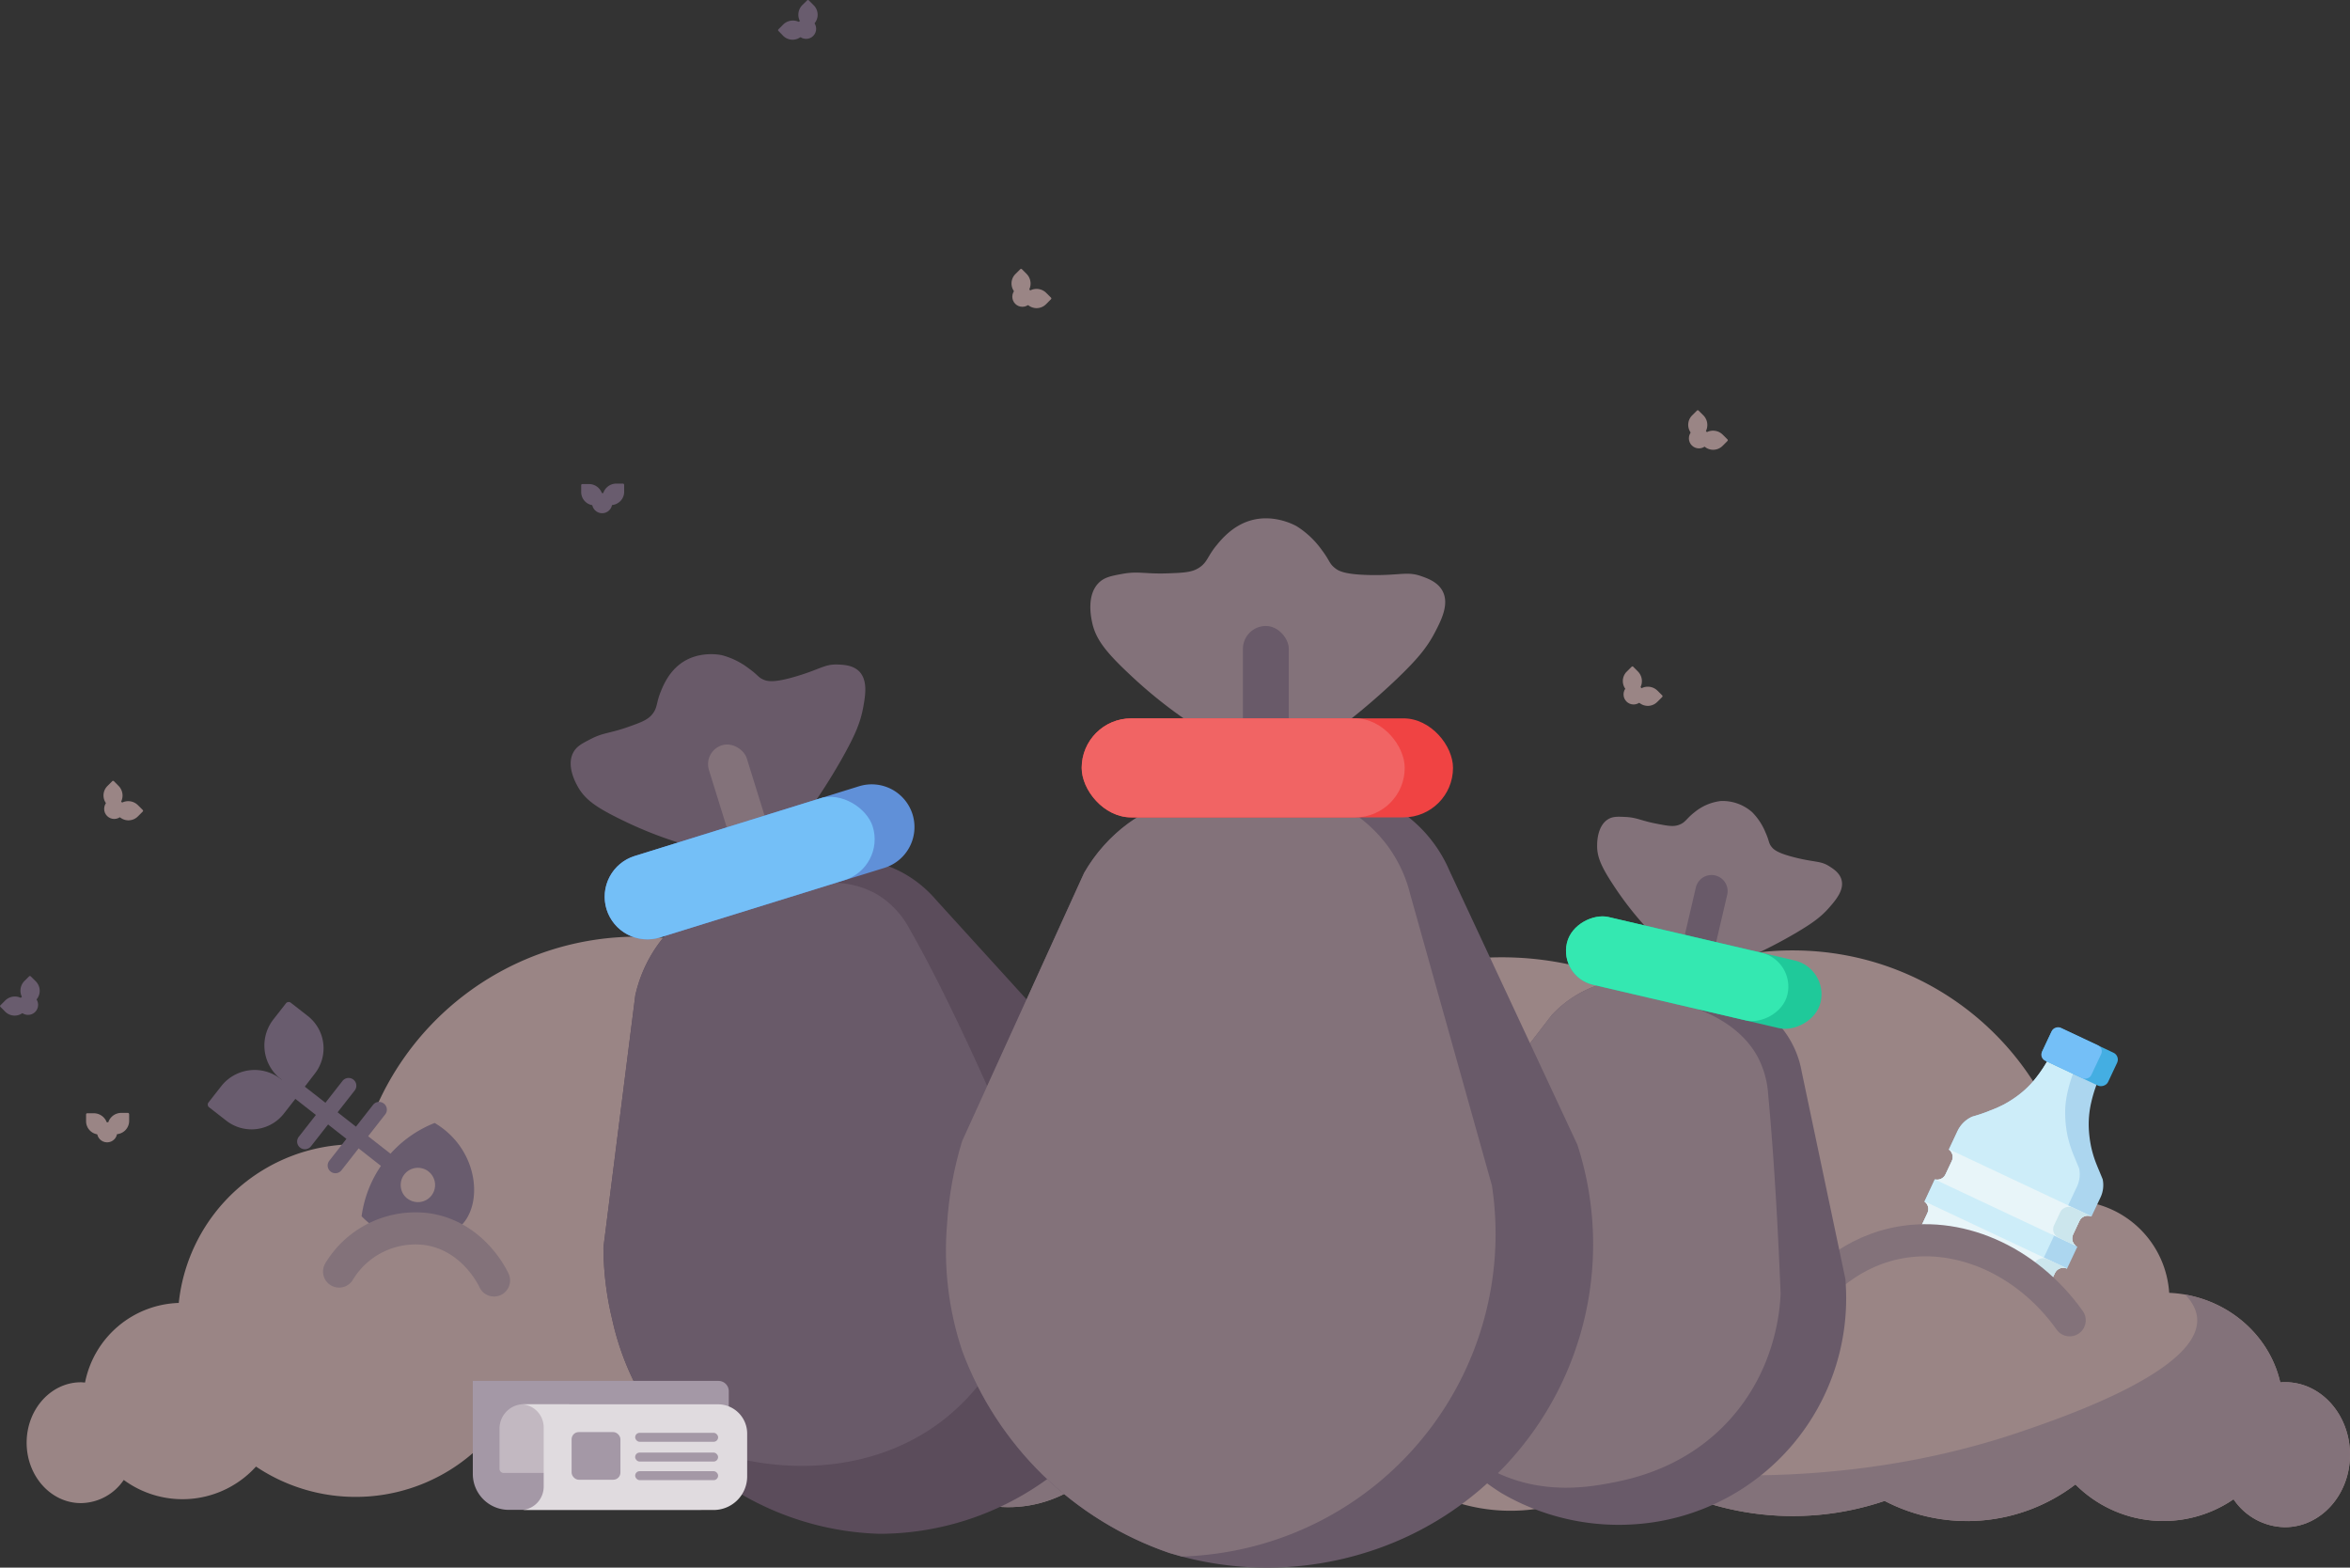 <svg xmlns="http://www.w3.org/2000/svg" xmlns:xlink="http://www.w3.org/1999/xlink" viewBox="0 0 683.61 456"><rect x="0" y="0" width="683.61" height="456" fill="#333333" stroke="none"/><defs><clipPath id="a"><path d="M580.06,391.63a9.18,9.18,0,0,0-1.39.07c-3.3-13-16.41-22.83-32.32-23.49-.88-13-12.57-23.42-27.17-24.12-4.71-36.93-39.77-65.63-82.33-65.63-38.17,0-70.3,23.08-79.93,54.48-.71,0-1.42-.05-2.14-.05-26.78,0-48.8,18.22-51.42,41.55-13.59.43-24.78,9.25-27.26,20.86-.39,0-.79-.06-1.19-.06a15.84,15.84,0,1,0,12.4,25.63,31,31,0,0,0,17.08,5,30.29,30.29,0,0,0,21.4-8.55,55.69,55.69,0,0,0,29,7.95,55,55,0,0,0,34.67-11.94,89.42,89.42,0,0,0,47.4,13.33,91.48,91.48,0,0,0,26.74-4,56.37,56.37,0,0,0,24,5.29,55.5,55.5,0,0,0,31.52-9.6,37.52,37.52,0,0,0,25.54,9.6,38.57,38.57,0,0,0,20.48-5.73,19,19,0,1,0,14.93-30.66Z" fill="none"/></clipPath><clipPath id="b"><path d="M664.73,402.05a8.16,8.16,0,0,0-1.4.08c-3.29-14.42-16.4-25.35-32.32-26.07a28.65,28.65,0,0,0-27.16-26.77c-4.72-41-39.77-72.83-82.33-72.83a82.8,82.8,0,0,0-79.93,60.46c-.71,0-1.43-.06-2.15-.06A51.53,51.53,0,0,0,388,383a28.73,28.73,0,0,0-27.26,23.15c-.39,0-.79-.07-1.19-.07-8.73,0-15.8,7.87-15.8,17.58s7.07,17.57,15.8,17.57a15.25,15.25,0,0,0,12.4-6.71,28.85,28.85,0,0,0,38.47-3.89,52,52,0,0,0,63.66-4.43,83.39,83.39,0,0,0,74.15,10.39,52,52,0,0,0,55.51-4.79,36.08,36.08,0,0,0,46,4.3,18.28,18.28,0,0,0,14.93,8.13c10.46,0,18.94-9.43,18.94-21.07S675.19,402.05,664.73,402.05Z" fill="none"/></clipPath><clipPath id="c"><path d="M604.89,355.17l-1.84,3.92a2.67,2.67,0,0,0,1.25,3.55l-3,6.38a2.68,2.68,0,0,0-3.53,1.29l-1.84,3.92a2.67,2.67,0,0,0,1.25,3.55l-3,6.38a2.68,2.68,0,0,0-3.53,1.29l-1.84,3.92a2.67,2.67,0,0,0,1.25,3.55l-7.37,15.65c-.7,1.48-3.48,1.64-6.22.35l-5-2.36c-2.63-1.24-4.23-3.42-3.56-4.84a2.25,2.25,0,0,0-.56-1.44,6.47,6.47,0,0,0-2.16-1.69l-5.08-2.39a6.36,6.36,0,0,0-2.68-.6,2.37,2.37,0,0,0-1.47.49c-.67,1.42-3.37,1.58-6,.34l-5.06-2.38c-2.71-1.28-4.34-3.5-3.65-5l7.4-15.71a2.66,2.66,0,0,0,3.11-1.44l1.85-3.92a2.7,2.7,0,0,0-.87-3.33l3-6.45a2.66,2.66,0,0,0,3.11-1.44l1.85-3.93a2.68,2.68,0,0,0-.87-3.32l3-6.45a2.68,2.68,0,0,0,3.11-1.45l1.85-3.92a2.68,2.68,0,0,0-.87-3.32l2.51-5.35a8.62,8.62,0,0,1,4.25-4.19q1.2-.34,2.16-.66l.31-.1c1.33-.45,2.31-.82,2.68-1a32.3,32.3,0,0,0,4-1.75,29.43,29.43,0,0,0,2.59-1.54,29.84,29.84,0,0,0,3.64-2.8,27.31,27.31,0,0,0,3.41-3.72,39.58,39.58,0,0,0,3.45-5.25,16.1,16.1,0,0,0,1.22-4.78l15.94,7.51a15.69,15.69,0,0,0-2.9,4,39.3,39.3,0,0,0-1.86,6,28.12,28.12,0,0,0-.69,5,29.19,29.19,0,0,0,.16,4.58c.16,1.5.39,2.62.46,3a31.87,31.87,0,0,0,1.17,4.17c.27.75.48,1.27.83,2.13l.18.43c.35.84.77,1.83,1.24,3h0a8.37,8.37,0,0,1-.63,5.24l-2.63,5.57A2.68,2.68,0,0,0,604.89,355.17Z" fill="none"/></clipPath><clipPath id="d"><path d="M328.73,398.05a8.16,8.16,0,0,0-1.4.08c-3.29-14.42-16.4-25.35-32.32-26.07a28.65,28.65,0,0,0-27.16-26.77c-4.72-41-39.77-72.83-82.33-72.83a82.8,82.8,0,0,0-79.93,60.46c-.71,0-1.43-.06-2.15-.06A51.53,51.53,0,0,0,52,379a28.73,28.73,0,0,0-27.26,23.15c-.39,0-.79-.07-1.19-.07-8.73,0-15.8,7.87-15.8,17.58s7.07,17.57,15.8,17.57A15.27,15.27,0,0,0,36,430.49a28.85,28.85,0,0,0,38.47-3.89,52,52,0,0,0,63.66-4.43,83.39,83.39,0,0,0,74.15,10.39,52,52,0,0,0,55.51-4.79,36.08,36.08,0,0,0,46,4.3,18.28,18.28,0,0,0,14.93,8.13c10.46,0,18.94-9.43,18.94-21.07S339.19,398.05,328.73,398.05Z" fill="none"/></clipPath><clipPath id="e"><path d="M212.69,259.59a41.67,41.67,0,0,0-21,14.77,40.47,40.47,0,0,0-6.88,15.15l-9.27,73.35a90.41,90.41,0,0,0,2.59,21.1,79.08,79.08,0,0,0,13,29.13,84.86,84.86,0,0,0,64.72,33.07A83.3,83.3,0,0,0,303.57,431a81,81,0,0,0,20-112.79l-.21-.31-51.1-56.18a34.41,34.41,0,0,0-9.95-8,34.83,34.83,0,0,0-17.13-4Z" fill="none"/></clipPath><clipPath id="f"><path d="M184.62,249l65.28-20.29a12.44,12.44,0,0,1,15.56,8.18h0a12.43,12.43,0,0,1-8.19,15.56L192,272.69a12.43,12.43,0,0,1-15.55-8.19h0A12.41,12.41,0,0,1,184.62,249Z" fill="none"/></clipPath><clipPath id="g"><path d="M483.23,285.74a33.94,33.94,0,0,0-20.78,1.73,32.67,32.67,0,0,0-11.05,7.8l-36.68,47.62a74,74,0,0,0-6.86,15.85A64.16,64.16,0,0,0,405,384.52a68.91,68.91,0,0,0,31.77,49.8,67.7,67.7,0,0,0,39.66,9,65.87,65.87,0,0,0,60.41-70.91,2.64,2.64,0,0,0,0-.28q-6.37-30.21-12.73-60.41a27.92,27.92,0,0,0-14-19.6Z" fill="none"/></clipPath><clipPath id="h"><rect x="482.61" y="245.02" width="20.21" height="75.78" rx="10.1" ry="10.1" transform="translate(105.2 698.41) rotate(-76.86)" fill="none"/></clipPath><clipPath id="i"><path d="M356.46,230.39a48.23,48.23,0,0,0-28.27,9.13,46.85,46.85,0,0,0-12.83,14.41q-17.73,39-35.48,78a105.16,105.16,0,0,0-4.39,24.24,91.78,91.78,0,0,0,4.39,36.71,98.38,98.38,0,0,0,60.25,58.84,96.62,96.62,0,0,0,58-.36,93.87,93.87,0,0,0,60.85-118l-.12-.38-37.23-79.74a39.8,39.8,0,0,0-25.82-22.65Z" fill="none"/></clipPath><clipPath id="j"><rect x="314.66" y="208.96" width="108.02" height="28.8" rx="14.4" ry="14.4" fill="none"/></clipPath></defs><title>Монтажная область 1</title><path d="M580.06,391.63a9.18,9.18,0,0,0-1.39.07c-3.3-13-16.41-22.83-32.32-23.49-.88-13-12.57-23.42-27.17-24.12-4.71-36.93-39.77-65.63-82.33-65.63-38.17,0-70.3,23.08-79.93,54.48-.71,0-1.42-.05-2.14-.05-26.78,0-48.8,18.22-51.42,41.55-13.59.43-24.78,9.25-27.26,20.86-.39,0-.79-.06-1.19-.06a15.84,15.84,0,1,0,12.4,25.63,31,31,0,0,0,17.08,5,30.29,30.29,0,0,0,21.4-8.55,55.69,55.69,0,0,0,29,7.95,55,55,0,0,0,34.67-11.94,89.42,89.42,0,0,0,47.4,13.33,91.48,91.48,0,0,0,26.74-4,56.37,56.37,0,0,0,24,5.29,55.5,55.5,0,0,0,31.52-9.6,37.52,37.52,0,0,0,25.54,9.6,38.57,38.57,0,0,0,20.48-5.73,19,19,0,1,0,14.93-30.66Z" fill="#9a8585"/><g clip-path="url(#a)"><path d="M389.19,414.38c53.11,5.27,91.44-2.75,114.86-10,12.18-3.78,51.39-15.94,50.43-29.41-.27-3.89-3.83-6.93-7.08-9,27.5-.87,50.76,9.21,59.43,26,6.6,12.76,5,29.89-4.45,41.7-28.42,35.44-125.65,20.12-188.31-7C403.31,422,394.79,417.49,389.19,414.38Z" fill="#83727a"/></g><path d="M664.73,402.05a8.16,8.16,0,0,0-1.4.08c-3.29-14.42-16.4-25.35-32.32-26.07a28.65,28.65,0,0,0-27.16-26.77c-4.72-41-39.77-72.83-82.33-72.83a82.8,82.8,0,0,0-79.93,60.46c-.71,0-1.43-.06-2.15-.06A51.53,51.53,0,0,0,388,383a28.73,28.73,0,0,0-27.26,23.15c-.39,0-.79-.07-1.19-.07-8.73,0-15.8,7.87-15.8,17.58s7.07,17.57,15.8,17.57a15.25,15.25,0,0,0,12.4-6.71,28.85,28.85,0,0,0,38.47-3.89,52,52,0,0,0,63.66-4.43,83.39,83.39,0,0,0,74.15,10.39,52,52,0,0,0,55.51-4.79,36.08,36.08,0,0,0,46,4.3,18.28,18.28,0,0,0,14.93,8.13c10.46,0,18.94-9.43,18.94-21.07S675.19,402.05,664.73,402.05Z" fill="#9a8585"/><g clip-path="url(#b)"><path d="M473.86,427.29c53.11,5.85,91.43-3.05,114.86-11.12,12.18-4.19,51.39-17.69,50.43-32.63-.28-4.32-3.84-7.7-7.08-10,27.49-1,50.75,10.22,59.43,28.84,6.6,14.15,5,33.16-4.45,46.27C658.62,488,561.4,471,498.73,440.87A270.85,270.85,0,0,1,473.86,427.29Z" fill="#83727a"/></g><path d="M604.89,355.17l-1.84,3.92a2.67,2.67,0,0,0,1.25,3.55l-3,6.38a2.68,2.68,0,0,0-3.53,1.29l-1.84,3.92a2.67,2.67,0,0,0,1.25,3.55l-3,6.38a2.68,2.68,0,0,0-3.53,1.29l-1.84,3.92a2.67,2.67,0,0,0,1.25,3.55l-7.37,15.65c-.7,1.48-3.48,1.64-6.22.35l-5-2.36c-2.63-1.24-4.23-3.42-3.56-4.84a2.25,2.25,0,0,0-.56-1.44,6.47,6.47,0,0,0-2.16-1.69l-5.08-2.39a6.36,6.36,0,0,0-2.68-.6,2.37,2.37,0,0,0-1.47.49c-.67,1.42-3.37,1.58-6,.34l-5.06-2.38c-2.71-1.28-4.34-3.5-3.65-5l7.4-15.71a2.66,2.66,0,0,0,3.11-1.44l1.85-3.92a2.7,2.7,0,0,0-.87-3.33l3-6.45a2.66,2.66,0,0,0,3.11-1.44l1.85-3.93a2.68,2.68,0,0,0-.87-3.32l3-6.45a2.68,2.68,0,0,0,3.11-1.45l1.85-3.92a2.68,2.68,0,0,0-.87-3.32l2.51-5.35a8.62,8.62,0,0,1,4.25-4.19q1.2-.34,2.16-.66l.31-.1c1.33-.45,2.31-.82,2.68-1a32.3,32.3,0,0,0,4-1.75,29.43,29.43,0,0,0,2.59-1.54,29.84,29.84,0,0,0,3.64-2.8,27.31,27.31,0,0,0,3.41-3.72,39.58,39.58,0,0,0,3.45-5.25,16.1,16.1,0,0,0,1.22-4.78l15.94,7.51a15.69,15.69,0,0,0-2.9,4,39.3,39.3,0,0,0-1.86,6,28.12,28.12,0,0,0-.69,5,29.19,29.19,0,0,0,.16,4.58c.16,1.5.39,2.62.46,3a31.87,31.87,0,0,0,1.17,4.17c.27.75.48,1.27.83,2.13l.18.43c.35.84.77,1.83,1.24,3h0a8.37,8.37,0,0,1-.63,5.24l-2.63,5.57A2.68,2.68,0,0,0,604.89,355.17Z" fill="#acd6ef"/><g clip-path="url(#c)"><path d="M598.12,352l-1.85,3.92a2.69,2.69,0,0,0,1.25,3.55l-3,6.38a2.68,2.68,0,0,0-3.53,1.29L589.14,371a2.69,2.69,0,0,0,1.25,3.55l-3,6.38a2.68,2.68,0,0,0-3.53,1.29l-1.86,4a2.68,2.68,0,0,0,1.25,3.54l-7.36,15.65c-.7,1.48-3.49,1.64-6.22.35l-5-2.36c-2.63-1.24-4.23-3.42-3.56-4.84a2.15,2.15,0,0,0-.56-1.44,2.1,2.1,0,0,0-1.36-.68l-.38.8a5.71,5.71,0,0,0-.58.21,5.54,5.54,0,0,0-1.36.82,3.4,3.4,0,0,1-1,1c-4.2,2.86-13.86-5.36-14.33-5.77l-3.48-2.61c-2.71-1.28-4.35-3.5-3.65-5l7.39-15.71a2.68,2.68,0,0,0,3.12-1.44l1.84-3.92a2.67,2.67,0,0,0-.87-3.32l3-6.46a2.68,2.68,0,0,0,3.12-1.44l1.84-3.92a2.67,2.67,0,0,0-.87-3.33l3-6.45a2.67,2.67,0,0,0,3.12-1.45l1.84-3.92a2.67,2.67,0,0,0-.87-3.32l2.52-5.35a8.62,8.62,0,0,1,4.25-4.19c.8-.23,1.52-.45,2.15-.66l.31-.1a26.62,26.62,0,0,0,2.68-1,33.87,33.87,0,0,0,4-1.75c.32-.17,1.33-.71,2.59-1.54a30.79,30.79,0,0,0,3.64-2.79,28,28,0,0,0,3.41-3.73,40.53,40.53,0,0,0,3.44-5.25,15.53,15.53,0,0,0,1.23-4.78l15.94,7.51a15.69,15.69,0,0,0-2.9,4,39.3,39.3,0,0,0-1.86,6,28.13,28.13,0,0,0-.7,5,33.13,33.13,0,0,0,.63,7.58,33.5,33.5,0,0,0,1.17,4.17c.26.75.48,1.27.83,2.13l.18.43,1.24,3h0a8.43,8.43,0,0,1-.62,5.24l-2.63,5.58A2.68,2.68,0,0,0,598.12,352Z" fill="#cdedf9"/><rect x="581.23" y="323.11" width="9.69" height="51.09" rx="2.68" ry="2.68" transform="translate(21 730.41) rotate(-64.79)" fill="#e8f5f9"/><rect x="573.71" y="338.07" width="9.69" height="51.09" rx="2.68" ry="2.68" transform="translate(3.14 732.19) rotate(-64.79)" fill="#e8f5f9"/><rect x="566.18" y="353.02" width="9.69" height="51.09" rx="2.68" ry="2.68" transform="translate(-14.71 733.96) rotate(-64.79)" fill="#e8f5f9"/><rect x="616.7" y="339.81" width="9.69" height="51.09" rx="2.68" ry="2.68" transform="translate(26.25 772.08) rotate(-64.79)" fill="#cce6ed"/><rect x="609.17" y="354.77" width="9.69" height="51.09" rx="2.68" ry="2.68" transform="translate(8.39 773.85) rotate(-64.79)" fill="#cce6ed"/><rect x="601.65" y="369.73" width="9.69" height="51.09" rx="2.68" ry="2.68" transform="translate(-9.46 775.64) rotate(-64.79)" fill="#cce6ed"/></g><rect x="599.71" y="296.86" width="10.57" height="21.14" rx="2.2" ry="2.2" transform="translate(69.15 723.86) rotate(-64.79)" fill="#44aee2"/><rect x="597.33" y="298.38" width="10.57" height="15.85" rx="1.91" ry="1.91" transform="translate(68.81 721.05) rotate(-64.79)" fill="#74bff7"/><path d="M422.9,334.66l12.72-16.25a2.24,2.24,0,0,1,3.15-.38h0a2.26,2.26,0,0,1,.39,3.16l-12.72,16.24a2.26,2.26,0,0,1-3.16.39h0A2.25,2.25,0,0,1,422.9,334.66Z" fill="#695c6e"/><path d="M431.78,341.61l12.71-16.24a2.25,2.25,0,0,1,3.16-.38h0a2.26,2.26,0,0,1,.39,3.16l-12.72,16.24a2.25,2.25,0,0,1-3.16.38h0A2.25,2.25,0,0,1,431.78,341.61Z" fill="#695c6e"/><path d="M418.05,317.76h0a2.26,2.26,0,0,1,3.16-.39L450.5,340.3a2.26,2.26,0,0,1,.38,3.16h0a2.25,2.25,0,0,1-3.16.38l-29.28-22.92A2.26,2.26,0,0,1,418.05,317.76Z" fill="#695c6e"/><path d="M423.11,322.12l-5.47-4.28a12.33,12.33,0,0,1-2.11-17.31h0l3.64-4.66a1,1,0,0,1,1.4-.21l0,0,5,3.9a11.93,11.93,0,0,1,2,16.75h0Z" fill="#695c6e"/><path d="M423.11,322.12l-5.47-4.28A12.34,12.34,0,0,0,400.32,320h0l-3.65,4.66a1,1,0,0,0,.13,1.41l0,0,5,3.89a11.93,11.93,0,0,0,16.75-2h0Z" fill="#695c6e"/><path d="M462.44,330.65a34.09,34.09,0,0,0-21.25,27.14c9.69,10,24.23,8.67,29.77,1.79S474.6,337.85,462.44,330.65Zm-7.94,22a5,5,0,1,1,7-.87l0,0a5,5,0,0,1-7,.84Z" fill="#695c6e"/><ellipse cx="561.83" cy="390.32" rx="42.16" ry="27.36" fill="#9a8585"/><path d="M524.78,379.31c3-4,11.63-14.23,26.07-17.51,18.36-4.18,38.64,4.59,51.22,22.25" fill="none" stroke="#83727a" stroke-linecap="round" stroke-linejoin="round" stroke-width="9.34"/><path d="M434.64,373.87a25.93,25.93,0,0,1,25.72-12.31c13.2,2,18.94,14,19.35,14.9" fill="none" stroke="#83727a" stroke-linecap="round" stroke-linejoin="round" stroke-width="9.34"/><path d="M344.94,296l1.42,1.41a3.88,3.88,0,0,1,0,5.48l-1.68,1.68h0l-1.6-1.59a4,4,0,0,1,0-5.66l1.35-1.35a.34.34,0,0,1,.47,0Z" fill="#695c6e"/><path d="M343.11,303l1.59,1.59h0L343,306.3a3.87,3.87,0,0,1-5.47,0l-1.42-1.42a.32.32,0,0,1,0-.46l1.36-1.36A4,4,0,0,1,343.11,303Z" fill="#695c6e"/><circle cx="344.16" cy="304.29" r="2.93" fill="#695c6e"/><path d="M377.51,248.07l-1.41,1.41a3.87,3.87,0,0,1-5.47,0l-1.72-1.71h0l1.6-1.59a4,4,0,0,1,5.65,0l1.42,1.41a.34.34,0,0,1-.05.47Z" fill="#9a8585"/><path d="M370.5,246.24l-1.56,1.56h0l-1.69-1.68a3.87,3.87,0,0,1,0-5.47l1.42-1.42a.32.32,0,0,1,.46,0l1.36,1.36A4,4,0,0,1,370.5,246.24Z" fill="#9a8585"/><circle cx="369.23" cy="247.29" r="2.93" fill="#9a8585"/><path d="M373.57,336.05v2a3.87,3.87,0,0,1-3.87,3.87h-2.41v-2.25a4,4,0,0,1,4-4h1.92a.33.33,0,0,1,.36.29A.27.27,0,0,1,373.57,336.05Z" fill="#9a8585"/><path d="M367.32,339.72V342h-2.38a3.87,3.87,0,0,1-3.87-3.87v-2a.33.33,0,0,1,.33-.33h1.92A4,4,0,0,1,367.32,339.72Z" fill="#9a8585"/><circle cx="367.16" cy="341.36" r="2.93" fill="#9a8585"/><path d="M328.73,398.05a8.16,8.16,0,0,0-1.4.08c-3.29-14.42-16.4-25.35-32.32-26.07a28.65,28.65,0,0,0-27.16-26.77c-4.72-41-39.77-72.83-82.33-72.83a82.8,82.8,0,0,0-79.93,60.46c-.71,0-1.43-.06-2.15-.06A51.53,51.53,0,0,0,52,379a28.73,28.73,0,0,0-27.26,23.15c-.39,0-.79-.07-1.19-.07-8.73,0-15.8,7.87-15.8,17.58s7.07,17.57,15.8,17.57A15.27,15.27,0,0,0,36,430.49a28.85,28.85,0,0,0,38.47-3.89,52,52,0,0,0,63.66-4.43,83.39,83.39,0,0,0,74.15,10.39,52,52,0,0,0,55.51-4.79,36.08,36.08,0,0,0,46,4.3,18.28,18.28,0,0,0,14.93,8.13c10.46,0,18.94-9.43,18.94-21.07S339.19,398.05,328.73,398.05Z" fill="#9a8585"/><g clip-path="url(#d)"><path d="M137.86,423.29c53.11,5.85,91.43-3.05,114.86-11.12,12.18-4.19,51.39-17.69,50.43-32.63-.28-4.32-3.84-7.7-7.08-10,27.49-1,50.75,10.22,59.43,28.84,6.6,14.15,5,33.16-4.45,46.27C322.62,484,225.4,467,162.73,436.87A270.85,270.85,0,0,1,137.86,423.29Z" fill="#83727a"/></g><path d="M86.92,330.67l12.72-16.25a2.25,2.25,0,0,1,3.16-.38h0a2.25,2.25,0,0,1,.38,3.16L90.46,333.44a2.25,2.25,0,0,1-3.16.38h0A2.23,2.23,0,0,1,86.92,330.67Z" fill="#695c6e"/><path d="M95.8,337.63l12.71-16.24a2.25,2.25,0,0,1,3.16-.38h0a2.24,2.24,0,0,1,.39,3.15L99.34,340.41a2.25,2.25,0,0,1-3.16.38h0A2.25,2.25,0,0,1,95.8,337.63Z" fill="#695c6e"/><path d="M82.08,313.78h0a2.24,2.24,0,0,1,3.15-.39l29.29,22.93a2.25,2.25,0,0,1,.38,3.16h0a2.25,2.25,0,0,1-3.16.38L82.46,316.94A2.25,2.25,0,0,1,82.08,313.78Z" fill="#695c6e"/><path d="M87.11,318.12l-5.47-4.28a12.33,12.33,0,0,1-2.11-17.31h0l3.64-4.66a1,1,0,0,1,1.4-.21l0,0,5,3.9a11.93,11.93,0,0,1,2,16.75h0Z" fill="#695c6e"/><path d="M87.11,318.12l-5.47-4.28A12.34,12.34,0,0,0,64.32,316h0l-3.65,4.66a1,1,0,0,0,.13,1.41l0,0,5,3.89a11.93,11.93,0,0,0,16.75-2h0Z" fill="#695c6e"/><path d="M126.44,326.65a34.09,34.09,0,0,0-21.25,27.14c9.69,10,24.23,8.67,29.77,1.79S138.6,333.85,126.44,326.65Zm-7.94,22a5,5,0,1,1,7-.87l0,0a5,5,0,0,1-7,.84Z" fill="#695c6e"/><ellipse cx="204.33" cy="385.82" rx="42.16" ry="27.36" fill="#9a8585"/><path d="M98.64,369.87a25.93,25.93,0,0,1,25.72-12.31c13.2,2,18.94,14,19.35,14.9" fill="none" stroke="#83727a" stroke-linecap="round" stroke-linejoin="round" stroke-width="9.34"/><path d="M8.94,284l1.48,1.47a3.88,3.88,0,0,1,0,5.48l-1.68,1.68h0L7.12,291a4,4,0,0,1,0-5.66L8.47,284a.34.34,0,0,1,.46,0Z" fill="#695c6e"/><path d="M7.11,291l1.59,1.59h0L7,294.29a3.88,3.88,0,0,1-5.48,0L.13,292.88a.33.33,0,0,1,0-.47l1.36-1.36A4,4,0,0,1,7.11,291Z" fill="#695c6e"/><circle cx="8.16" cy="292.29" r="2.93" fill="#695c6e"/><path d="M41.52,236.07l-1.42,1.42a3.87,3.87,0,0,1-5.47,0l-1.71-1.71h0l1.55-1.56a4,4,0,0,1,5.66,0l1.41,1.41A.32.32,0,0,1,41.52,236.07Z" fill="#9a8585"/><path d="M34.49,234.24l-1.56,1.56h0l-1.68-1.68a3.86,3.86,0,0,1,0-5.48l1.41-1.41a.33.33,0,0,1,.47,0h0l1.35,1.36a4,4,0,0,1,0,5.65h0Z" fill="#9a8585"/><circle cx="33.23" cy="235.29" r="2.93" fill="#9a8585"/><path d="M37.57,324.05v2a3.87,3.87,0,0,1-3.87,3.87H31.29v-2.2a4,4,0,0,1,4-4h1.92a.33.33,0,0,1,.33.33Z" fill="#9a8585"/><path d="M31.32,327.72V330H28.94a3.87,3.87,0,0,1-3.9-3.84v-2a.33.33,0,0,1,.33-.33h1.92a4,4,0,0,1,4,4Z" fill="#9a8585"/><circle cx="31.16" cy="329.36" r="2.93" fill="#9a8585"/><path d="M235.27.1l1.41,1.41A3.88,3.88,0,0,1,236.75,7h0L235,8.7h0l-1.59-1.59a4,4,0,0,1,0-5.65L234.8.1a.33.33,0,0,1,.47,0Z" fill="#695c6e"/><path d="M233.44,7.11,235,8.7h0l-1.71,1.72a3.87,3.87,0,0,1-5.47,0L226.44,9a.32.32,0,0,1,0-.46h0l1.38-1.39a4,4,0,0,1,5.66,0Z" fill="#695c6e"/><circle cx="234.49" cy="8.38" r="2.93" fill="#695c6e"/><path d="M329.71,264.72v2a3.87,3.87,0,0,1-3.87,3.87h-2.38v-2.25a4,4,0,0,1,4-4h1.92a.33.33,0,0,1,.33.33Z" fill="#695c6e"/><path d="M323.46,268.39v2.25h-2.38a3.87,3.87,0,0,1-3.87-3.87v-2a.33.33,0,0,1,.33-.33h1.92A4,4,0,0,1,323.46,268.39Z" fill="#695c6e"/><circle cx="323.3" cy="270.03" r="2.93" fill="#695c6e"/><path d="M181.57,141.05v2a3.87,3.87,0,0,1-3.87,3.87h-2.41v-2.25a4,4,0,0,1,4-4h1.92a.33.33,0,0,1,.33.33h0Z" fill="#695c6e"/><path d="M175.32,144.72V147h-2.38a3.87,3.87,0,0,1-3.87-3.87v-2a.33.33,0,0,1,.33-.33h1.92a4,4,0,0,1,4,4Z" fill="#695c6e"/><circle cx="175.16" cy="146.36" r="2.93" fill="#695c6e"/><path d="M502.51,128.28l-1.42,1.42a3.87,3.87,0,0,1-5.47,0L493.94,128h0l1.55-1.55a4,4,0,0,1,5.66,0l1.36,1.35A.35.35,0,0,1,502.51,128.28Z" fill="#9a8585"/><path d="M495.48,126.46,493.91,128h0l-1.68-1.69a3.87,3.87,0,0,1,0-5.47l1.41-1.41a.33.33,0,0,1,.47,0l1.36,1.35A4,4,0,0,1,495.48,126.46Z" fill="#9a8585"/><circle cx="494.22" cy="127.5" r="2.93" fill="#9a8585"/><path d="M305.69,87.08l-1.41,1.42a3.87,3.87,0,0,1-5.47,0l-1.7-1.7h0l1.59-1.59a4,4,0,0,1,5.66,0l1.37,1.37a.33.33,0,0,1,0,.47Z" fill="#9a8585"/><path d="M298.66,85.28l-1.59,1.6h0l-1.69-1.69a3.87,3.87,0,0,1,0-5.47l1.42-1.41a.33.33,0,0,1,.47,0l1.35,1.35A4,4,0,0,1,298.66,85.28Z" fill="#9a8585"/><circle cx="297.41" cy="86.31" r="2.93" fill="#9a8585"/><path d="M483.5,202.78l-1.42,1.41a3.87,3.87,0,0,1-5.47,0l-1.68-1.68h0l1.59-1.59a4,4,0,0,1,5.65,0l1.36,1.35a.34.34,0,0,1,0,.47S483.51,202.77,483.5,202.78Z" fill="#9a8585"/><path d="M476.47,200.94l-1.57,1.58h0l-1.69-1.68a3.87,3.87,0,0,1,0-5.47l1.42-1.42a.33.33,0,0,1,.47,0l1.35,1.36a4,4,0,0,1,0,5.66Z" fill="#9a8585"/><circle cx="475.21" cy="201.99" r="2.93" fill="#9a8585"/><path d="M212.69,259.59a41.67,41.67,0,0,0-21,14.77,40.47,40.47,0,0,0-6.88,15.15l-9.27,73.35a90.41,90.41,0,0,0,2.59,21.1,79.08,79.08,0,0,0,13,29.13,84.86,84.86,0,0,0,64.72,33.07A83.3,83.3,0,0,0,303.57,431a81,81,0,0,0,20-112.79l-.21-.31-51.1-56.18a34.41,34.41,0,0,0-9.95-8,34.83,34.83,0,0,0-17.13-4Z" fill="#5b4c5b"/><g clip-path="url(#e)"><path d="M206.23,258.52c-12.46.93-20.45,8.6-23.09,11.17a40.42,40.42,0,0,0-9.25,13.83Q163.36,319,152.82,354.39a89.9,89.9,0,0,0-.88,21.24,79.15,79.15,0,0,0,8.11,30.86c1.9,3.76,7.88,10.66,19.77,24.49,5.27,6.13,7.54,8.52,9.35,7.94,3.55-1.15,3-13,1.76-23.75,27.8,15.16,59.77,15.07,81.8-.88,17.08-12.37,23.16-30.65,24.19-33.86a69.47,69.47,0,0,0-1.76-46.18c-4.25-10-18.09-42.22-30.52-63.94a26.26,26.26,0,0,0-8.51-9.53c-11.92-7.76-27.92-2.51-34.63.14A34.63,34.63,0,0,0,206.23,258.52Z" fill="#695a69"/></g><path d="M212,248.69a117.18,117.18,0,0,1-31.1-10.18c-7.7-3.74-10.84-6.07-12.88-9.8-.64-1.17-3.26-5.94-1.29-9.76.94-1.81,2.5-2.63,5-3.92,3.8-2,5.42-1.6,11.1-3.61,3.65-1.29,5.5-2,6.83-3.55,1.67-2,1.17-3.29,2.54-6.66.71-1.76,2.34-5.8,6.12-8.41,5.12-3.55,11.08-2.34,11.69-2.21a22,22,0,0,1,7.88,3.9c2.64,1.88,2.66,2.59,4.34,3.26,1.21.48,3.09.87,9.52-1.05,7-2.09,8.16-3.56,12-3.4,1.7.07,4.37.18,6.19,2,2.54,2.61,1.8,7,1.17,10.43-.82,4.48-2.36,8-5.55,13.79a169.36,169.36,0,0,1-12.77,19.68c-4.8,6.45-6.64,8.17-9.35,9.25C220,249.84,216.86,249.57,212,248.69Z" fill="#695a69"/><rect x="208.62" y="216.12" width="11.52" height="29.41" rx="5.76" ry="5.76" transform="translate(-58.83 74) rotate(-17.26)" fill="#83727a"/><path d="M184.62,249l65.28-20.29a12.44,12.44,0,0,1,15.56,8.18h0a12.43,12.43,0,0,1-8.19,15.56L192,272.69a12.43,12.43,0,0,1-15.55-8.19h0A12.41,12.41,0,0,1,184.62,249Z" fill="#6090d8"/><g clip-path="url(#f)"><rect x="162.76" y="241.84" width="93.22" height="24.86" rx="12.43" ry="12.43" transform="translate(-66.02 73.57) rotate(-17.26)" fill="#74bff7"/></g><path d="M483.23,285.74a33.94,33.94,0,0,0-20.78,1.73,32.67,32.67,0,0,0-11.05,7.8l-36.68,47.62a74,74,0,0,0-6.86,15.85A64.16,64.16,0,0,0,405,384.52a68.91,68.91,0,0,0,31.77,49.8,67.7,67.7,0,0,0,39.66,9,65.87,65.87,0,0,0,60.41-70.91,2.64,2.64,0,0,0,0-.28q-6.37-30.21-12.73-60.41a27.92,27.92,0,0,0-14-19.6Z" fill="#695a69"/><g clip-path="url(#g)"><path d="M479.14,282.34c-6.36-5.72-16.67-2.69-20.78-1.67a33.06,33.06,0,0,0-12.18,5.89l-43.93,41a74.22,74.22,0,0,0-9.35,14.53,64.3,64.3,0,0,0-7,25c-.68,11-2.15,21.25,3.79,25.3,4.62,3.15,11.3,1.07,14.48-.19,1.55,4,13.15,32.72,39.84,39.21,10.38,2.52,19.71.86,24.3,0,6.37-1.2,22.21-4.41,34.93-18.53,13.15-14.6,14.52-31.46,14.74-36.57-.38-9.67-1.5-35.42-3.62-57.91a27.17,27.17,0,0,0-3-10.87c-6.26-11.63-20.36-15.45-27.81-16.84A14.74,14.74,0,0,0,479.14,282.34Z" fill="#83727a"/></g><path d="M487.23,277.82a94.81,94.81,0,0,1-17.62-19.93c-3.86-5.8-5.11-8.72-5-12.17,0-1.09.17-5.51,3.12-7.38,1.4-.88,2.83-.81,5.1-.7,3.47.16,4.45,1.1,9.26,2,3.09.6,4.67.88,6.25.32,2-.7,2.18-1.82,4.52-3.63A14.7,14.7,0,0,1,500.6,233a13,13,0,0,1,9.11,3.26,18,18,0,0,1,3.92,6c1.08,2.4.8,2.9,1.7,4.06.65.84,1.81,1.88,7.11,3.18,5.75,1.41,7.18.86,9.78,2.54,1.16.74,3,1.92,3.5,4,.71,2.88-1.62,5.67-3.47,7.8-2.41,2.8-4.93,4.63-9.56,7.38a137.81,137.81,0,0,1-17.05,8.55c-6,2.55-8,3-10.36,2.64C492.35,281.91,490.27,280.43,487.23,277.82Z" fill="#83727a"/><path d="M498.94,254.65h0a4.69,4.69,0,0,1,3.5,5.63l-3.31,14.16a4.68,4.68,0,0,1-5.62,3.49h0a4.68,4.68,0,0,1-3.49-5.62l3.3-14.16A4.69,4.69,0,0,1,498.94,254.65Z" fill="#695a69"/><rect x="482.61" y="245.02" width="20.21" height="75.78" rx="10.1" ry="10.1" transform="translate(105.2 698.41) rotate(-76.86)" fill="#1fc99a"/><g clip-path="url(#h)"><rect x="472.96" y="242.78" width="20.21" height="75.78" rx="10.1" ry="10.1" transform="translate(99.93 687.28) rotate(-76.86)" fill="#34e8b1"/></g><path d="M356.46,230.39a48.23,48.23,0,0,0-28.27,9.13,46.85,46.85,0,0,0-12.83,14.41q-17.73,39-35.48,78a105.16,105.16,0,0,0-4.39,24.24,91.78,91.78,0,0,0,4.39,36.71,98.38,98.38,0,0,0,60.25,58.84,96.62,96.62,0,0,0,58-.36,93.87,93.87,0,0,0,60.85-118l-.12-.38-37.23-79.74a39.8,39.8,0,0,0-25.82-22.65Z" fill="#695a69"/><g clip-path="url(#i)"><path d="M349.69,227a48.36,48.36,0,0,0-29.39,4.42,46.87,46.87,0,0,0-15,12.12l-47.68,71.18a104,104,0,0,0-8.28,23.2,91.77,91.77,0,0,0-1.64,36.93,98.33,98.33,0,0,0,49.88,67.86,96.65,96.65,0,0,0,57.24,9.07,93.87,93.87,0,0,0,79.24-106.53l-.06-.4q-11.89-42.36-23.77-84.73a39.94,39.94,0,0,0-6.15-13.48,40.57,40.57,0,0,0-15.64-13.08Z" fill="#83727a"/></g><path d="M359.45,218.1a135.55,135.55,0,0,1-30.91-22c-7.24-6.79-9.91-10.45-10.89-15.28-.31-1.52-1.56-7.7,1.93-11.24,1.66-1.68,3.67-2.05,6.85-2.64,4.88-.89,6.54.1,13.52-.17,4.48-.17,6.76-.29,8.79-1.58,2.52-1.62,2.42-3.23,5.09-6.5,1.39-1.7,4.58-5.61,9.66-7.2,6.88-2.16,13.07,1.22,13.7,1.58a25.78,25.78,0,0,1,7.38,7c2.27,3,2.05,3.78,3.68,5.1,1.18,1,3.12,2,10.89,2.11,8.45.09,10.26-1.14,14.41.35,1.85.66,4.77,1.7,6.14,4.39,1.92,3.76-.42,8.38-2.28,11.94-2.45,4.68-5.35,8-10.89,13.35a197.42,197.42,0,0,1-20.9,17.39c-7.52,5.49-10.15,6.76-13.52,7C367.89,222.12,364.52,220.74,359.45,218.1Z" fill="#83727a"/><rect x="361.56" y="182.09" width="13.35" height="34.07" rx="6.67" ry="6.67" fill="#695a69"/><rect x="314.66" y="208.96" width="108.02" height="28.8" rx="14.4" ry="14.4" fill="#f04343"/><g clip-path="url(#j)"><rect x="300.61" y="208.96" width="108.02" height="28.8" rx="14.4" ry="14.4" fill="#f16464"/></g><path d="M137.54,428.77V401.68H209a3,3,0,0,1,3,3V430.6a8.62,8.62,0,0,1-8.65,8.59H148A10.45,10.45,0,0,1,137.54,428.77Z" fill="#a498a6"/><path d="M145.31,427.22V415.55a7.1,7.1,0,0,1,7.1-7.1H165.6v20H146.5a1.18,1.18,0,0,1-1.19-1.17Z" fill="#c2b8c1"/><path d="M158.16,415.22v17.24a6.84,6.84,0,0,1-6.08,6.77h55.5a9.76,9.76,0,0,0,9.77-9.77V417a8.51,8.51,0,0,0-8.51-8.51H152A6.75,6.75,0,0,1,158.16,415.22Z" fill="#e0dbdf"/><rect x="166.28" y="416.57" width="14.2" height="13.86" rx="2.08" ry="2.08" fill="#a498a6"/><rect x="184.77" y="416.78" width="24.13" height="2.61" rx="1.3" ry="1.3" fill="#a498a6"/><rect x="184.76" y="422.53" width="24.13" height="2.61" rx="1.3" ry="1.3" fill="#a498a6"/><rect x="184.77" y="427.94" width="24.13" height="2.61" rx="1.3" ry="1.3" fill="#a498a6"/></svg>